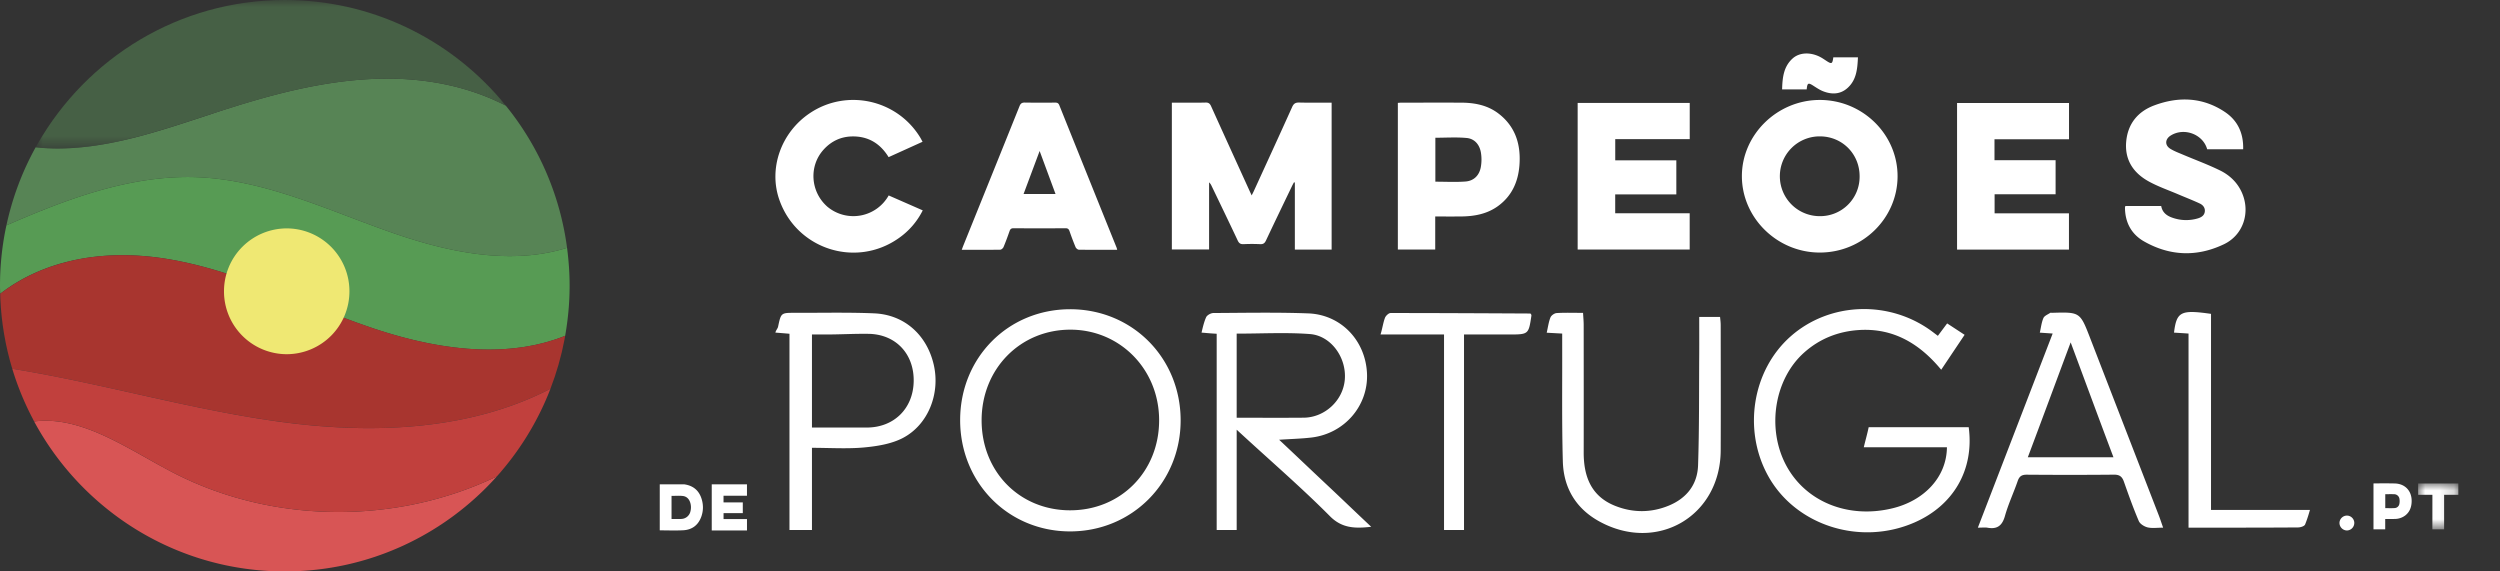 <svg width="175" height="40" viewBox="0 0 175 40" xmlns="http://www.w3.org/2000/svg" xmlns:xlink="http://www.w3.org/1999/xlink">
    <rect x="0" y="0" width="175" height="40" fill="#333333" stroke="none"/>
    <defs>
        <path id="a" d="M0 0h32.912v10.393H0z"/>
        <path id="c" d="M0 0h2.816v3.213H0z"/>
    </defs>
    <g fill="none" fill-rule="evenodd">
        <path d="M12.038 33.04a67.077 67.077 0 0 1-1.763-.967c-2.555-1.436-5.189-2.917-7.885-2.57C5.761 35.752 12.354 40 19.937 40c5.895 0 11.19-2.569 14.84-6.65-3.44 1.654-7.264 2.49-11.086 2.49-4.038 0-8.073-.929-11.653-2.8" fill="#D85555"/>
        <path d="M13.827 12.406c3.685.147 7.213 1.484 10.626 2.777.911.345 1.853.702 2.781 1.03 3.323 1.173 8.113 2.505 12.46 1.134a19.904 19.904 0 0 0-4.287-9.949c-2.365-1.235-5.207-1.894-8.28-1.894h-.023c-4.126 0-8.182 1.14-11.607 2.246-.424.137-.848.281-1.274.421-3.329 1.093-6.75 2.225-10.195 2.225-.51 0-1.022-.029-1.534-.082a19.895 19.895 0 0 0-2.044 5.46c4.11-1.788 8.66-3.553 13.377-3.368" fill="#578455"/>
        <g transform="translate(2.495)">
            <mask id="b" fill="#fff">
                <use xlink:href="#a"/>
            </mask>
            <path d="M32.524 6.928C28.868 2.688 23.47 0 17.442 0 10.032 0 3.57 4.06.134 10.08c-.045.077-.09.154-.134.233.511.053 1.023.08 1.533.08 3.445 0 6.867-1.133 10.195-2.227.426-.14.85-.28 1.274-.416 3.425-1.106 7.482-2.246 11.607-2.246h.023c3.073 0 5.916.659 8.28 1.894-.126-.156-.257-.318-.388-.47" fill="#466045" mask="url(#b)"/>
        </g>
        <path d="m39.724 17.594-.03-.247c-4.347 1.371-9.137.04-12.46-1.134-.928-.327-1.87-.685-2.781-1.03-3.413-1.293-6.941-2.63-10.626-2.777C9.11 12.221 4.56 13.986.45 15.773c-.021.099-.043.197-.063.296A20.157 20.157 0 0 0 0 20c0 .19.009.377.014.565 2.533-1.98 6.583-3.339 11.95-2.395 3.24.57 6.352 1.807 9.36 3.005 1.578.628 3.209 1.277 4.839 1.822 5.324 1.78 9.821 1.946 13.398.51.201-1.14.312-2.31.312-3.507 0-.815-.054-1.617-.149-2.406" fill="#579B54"/>
        <path d="M26.163 22.997c-1.63-.545-3.261-1.194-4.839-1.822-3.009-1.198-6.12-2.436-9.36-3.005-5.367-.944-9.417.414-11.95 2.395.003.103.004.207.008.309.073 1.71.36 3.366.836 4.94 2.886.466 5.766 1.108 8.563 1.733 3.408.762 6.932 1.55 10.447 2.012 7.483.987 13.75.193 18.663-2.346.423-1.097.753-2.24.98-3.42.018-.096.034-.191.05-.286-3.577 1.436-8.074 1.27-13.398-.51" fill="#A8352F"/>
        <path d="M19.868 29.56c-3.515-.464-7.04-1.251-10.447-2.013-2.797-.624-5.677-1.267-8.563-1.734l.082.263c.352 1.11.8 2.178 1.332 3.195.04.077.077.155.118.231 2.696-.346 5.33 1.135 7.885 2.57.58.327 1.18.664 1.763.969 3.58 1.87 7.615 2.799 11.653 2.799 3.822 0 7.646-.836 11.087-2.49a20.002 20.002 0 0 0 3.615-5.786c.047-.116.093-.233.138-.35-4.914 2.538-11.18 3.332-18.663 2.345" fill="#C1403D"/>
        <path d="M24.46 20.39a4.396 4.396 0 0 1-4.39 4.404 4.396 4.396 0 0 1-4.39-4.403 4.396 4.396 0 0 1 4.39-4.403 4.396 4.396 0 0 1 4.39 4.403" fill="#EFE873"/>
        <path d="M130.807 29.905c-.11.526-.217.877-.342 1.403h5.82c-.021 2.106-1.608 3.736-3.8 4.27-3.136.766-6.127-.472-7.475-3.044-1.352-2.579-.797-5.997 1.27-7.846 1.1-.984 2.408-1.495 3.854-1.586 2.395-.15 4.239.95 5.75 2.78.574-.857 1.092-1.632 1.638-2.445l-1.222-.799-.65.87c-.187-.14-.313-.237-.44-.331-2.988-2.191-7.154-2.033-9.873.376-2.69 2.383-3.353 6.581-1.548 9.798 1.933 3.443 6.432 4.877 10.221 3.224 2.728-1.19 4.195-3.688 3.799-6.67h-7.002zM86.567 29.241v-5.887c1.748 0 3.477-.096 5.126.03 1.47.11 2.57 1.634 2.444 3.18-.121 1.487-1.416 2.66-2.875 2.674-1.523.014-3.121.003-4.695.003m2.97 1.541c.86-.057 1.565-.073 2.262-.155 2.296-.27 3.974-2.203 3.892-4.45-.085-2.318-1.803-4.153-4.114-4.24-2.21-.082-4.426-.038-6.64-.026-.176.001-.443.148-.51.298-.143.32-.23.688-.32 1.074.39.028.536.051 1.06.079v13.736h1.4v-7.02c2.273 2.102 4.505 4.018 6.532 6.059.833.838 1.746.869 2.884.737-1.127-1.059-2.141-2.038-3.184-3.015-1.062-.996-2.1-1.99-3.261-3.077M74.896 35.722c-3.53-.008-6.18-2.706-6.183-6.295-.003-3.598 2.701-6.357 6.226-6.35 3.472.007 6.193 2.782 6.2 6.325.009 3.601-2.685 6.328-6.243 6.32m.014-14.075c-4.341.002-7.698 3.385-7.699 7.76-.001 4.38 3.356 7.784 7.682 7.792 4.356.007 7.772-3.434 7.752-7.809-.02-4.362-3.4-7.744-7.735-7.743M141.947 32.01c.99-2.631 1.965-5.27 3-8.044 1.034 2.777 2.003 5.413 2.996 8.044h-5.996zm4.37-8.327c-.712-1.842-.71-1.844-2.667-1.786-.045.002-.103-.017-.135.004-.168.113-.406.202-.475.362-.133.303-.167.65-.253 1.022l.9.062-5.236 13.589c.32 0 .505-.026.68.005.681.12 1.026-.149 1.217-.827.234-.833.61-1.626.892-2.446.117-.338.294-.444.645-.44 2.032.016 4.064.018 6.096-.002.39-.004.569.14.692.49.327.927.657 1.854 1.043 2.757.087.205.385.388.618.444.318.075.667.019 1.085.019-.12-.342-.203-.599-.3-.85-1.6-4.135-3.203-8.268-4.802-12.403zM120.405 22.186h-1.459c0 .877.005 1.677 0 2.544-.018 2.633.007 5.21-.081 7.84-.044 1.34-.791 2.301-2.042 2.82-1.254.519-2.552.514-3.804.003-1.641-.67-2.163-2.05-2.16-3.715.005-2.978.002-5.958-.001-8.936 0-.262-.027-.527-.044-.841-.667 0-1.258-.023-1.847.013-.156.01-.379.165-.435.308-.13.326-.174.686-.262 1.068l1.084.06v.843c.009 2.702-.031 5.405.045 8.106.05 1.839.903 3.29 2.544 4.196 4.049 2.233 8.487-.36 8.506-4.967.012-2.954.004-5.794 0-8.748 0-.24-.029-.419-.044-.594M60.69 29.928c-1.247.004-2.63 0-3.853 0v-6.514h1.015c.98 0 1.96-.06 2.941-.045 1.91.027 3.2 1.402 3.165 3.329-.036 1.914-1.394 3.223-3.268 3.23m.495-7.994c-1.844-.077-3.693-.031-5.54-.036-.974-.003-.974 0-1.18.973-.027.129-.16.26-.186.412.363.026.634.05.984.08v13.735h1.574v-5.751c1.224 0 2.492.083 3.661-.027.907-.084 1.908-.247 2.7-.66 1.78-.93 2.63-3.113 2.164-5.13-.482-2.087-2.058-3.508-4.177-3.596M107.124 21.946c-3.262-.017-6.524-.035-9.786-.034-.132 0-.333.196-.384.323-.133.332-.2.828-.318 1.179h4.446v13.684h1.399V23.414h3.265c1.261 0 1.262-.049 1.453-1.321.003-.02-.012-.066-.018-.086-.02-.013-.038-.061-.057-.061M154.77 21.97c-2.098-.297-2.41-.169-2.589 1.314.316.02.666.04 1.016.066v13.585c2.623 0 5.181.005 7.667-.014.151 0 .44-.073.496-.214.13-.322.237-.662.337-1.013h-6.926V21.97zM82.03 17.465V7.185h.66c.567 0 1.135.01 1.702-.006.206-.005.3.068.383.251.907 2.01 1.823 4.015 2.736 6.022l.107.226c.06-.123.108-.212.15-.304.897-1.961 1.799-3.92 2.684-5.887.109-.241.236-.315.492-.309.748.019 1.498.007 2.27.007V17.47H90.64v-4.687l-.059-.025c-.044.082-.09.163-.131.248-.613 1.275-1.23 2.55-1.832 3.83-.092.195-.199.266-.412.255a12.17 12.17 0 0 0-1.154 0c-.212.01-.32-.057-.413-.255-.602-1.281-1.22-2.555-1.832-3.83a.695.695 0 0 0-.171-.241v4.699h-2.607zM127.38 15.131a2.758 2.758 0 0 0 2.793-2.777c.008-1.566-1.204-2.797-2.763-2.808a2.787 2.787 0 0 0-2.82 2.791 2.79 2.79 0 0 0 2.79 2.794m.004 2.548c-2.977-.001-5.445-2.418-5.452-5.338-.006-2.91 2.468-5.338 5.445-5.344 3.002-.006 5.462 2.408 5.453 5.352-.008 2.938-2.454 5.332-5.446 5.33M118.281 7.204v2.533h-5.214v1.484h4.276v2.386h-4.279v1.323h5.214v2.536h-7.842V7.204zM144.831 9.749h-5.217v1.464h4.278v2.386h-4.27v1.334h5.205v2.539h-7.833V7.209h7.837zM148.783 14.42h2.501c.081.468.41.699.822.833a2.877 2.877 0 0 0 1.73.038c.24-.07.458-.191.499-.465.04-.274-.124-.474-.35-.58-.494-.23-1.004-.427-1.506-.641-.697-.298-1.42-.546-2.08-.912-1.062-.59-1.676-1.498-1.566-2.77.11-1.263.819-2.12 1.97-2.548 1.702-.633 3.387-.572 4.937.461.903.602 1.313 1.499 1.281 2.614h-2.518c-.287-1.05-1.611-1.55-2.55-.965-.403.25-.43.68-.03.929.275.17.586.285.885.412.865.367 1.75.69 2.593 1.104.693.34 1.247.873 1.555 1.608.572 1.362.064 2.912-1.271 3.554-1.88.904-3.786.842-5.606-.196-.867-.494-1.313-1.303-1.33-2.323 0-.029 0-.058.005-.086.002-.018.014-.034.029-.068M72.775 10.568 71.65 13.58h2.237l-1.113-3.012m5.431 6.919c-.917 0-1.802.005-2.686-.008-.08-.001-.195-.1-.23-.181a19.376 19.376 0 0 1-.419-1.108c-.05-.143-.11-.214-.282-.213a254.45 254.45 0 0 1-3.636 0c-.168-.001-.235.062-.286.209-.13.372-.266.743-.418 1.107-.035.082-.149.184-.227.186-.884.013-1.769.008-2.7.008.041-.11.071-.194.104-.277 1.315-3.259 2.632-6.517 3.941-9.778.078-.194.175-.256.379-.252a75.41 75.41 0 0 0 2.106.002c.152-.002.24.032.303.189 1.333 3.324 2.672 6.646 4.01 9.969.013.034.02.072.041.147M100.475 12.718c.714 0 1.415.04 2.108-.012.586-.044.968-.427 1.074-1.008a3.02 3.02 0 0 0 .01-1c-.09-.563-.435-.988-1.008-1.04-.718-.066-1.447-.016-2.184-.016v3.076zM97.85 17.47V7.201c.097-.006.18-.015.264-.015 1.385-.001 2.77-.004 4.155 0 .951.002 1.862.174 2.636.77 1.186.913 1.566 2.175 1.456 3.612-.088 1.155-.53 2.147-1.49 2.85-.78.57-1.68.728-2.619.735-.585.005-1.17.001-1.786.001v2.315H97.85zM64.58 9.923 62.203 11c-.582-.948-1.416-1.467-2.543-1.45-.79.012-1.455.324-1.99.904-1.071 1.16-.944 2.989.265 4.031a2.835 2.835 0 0 0 4.273-.804l2.384 1.045a5.189 5.189 0 0 1-1.688 1.95c-2.99 2.103-7.13.773-8.346-2.679-.777-2.202.112-4.727 2.141-6.083 2.572-1.719 6.077-.951 7.702 1.687.06.096.11.198.179.323M126.468 6.26h-1.721c.024-.807.093-1.587.736-2.167.501-.451 1.317-.46 2.023-.053.108.063.211.134.315.202.4.264.446.245.511-.23h1.724c-.037.777-.09 1.549-.7 2.12-.509.479-1.125.5-1.749.252-.238-.095-.456-.244-.674-.383-.36-.23-.42-.203-.465.26M47.008 34.712v1.617h.55c.046 0 .092 0 .137-.003a.676.676 0 0 0 .64-.549 1.112 1.112 0 0 0-.013-.576c-.079-.268-.254-.452-.53-.483-.257-.028-.518-.006-.784-.006zm-.825-.809h1.696c.027 0 .054.006.081.01.61.105.997.463 1.166 1.056.113.395.107.794-.029 1.182-.208.597-.641.932-1.265.967-.546.03-1.094.006-1.649.006v-3.22zM50.647 34.702v.467h1.349v.75h-1.347v.417h1.64v.797h-2.467v-3.23h2.466v.799zM166.969 34.594v.976c.218 0 .432.01.644-.004a.356.356 0 0 0 .344-.298.959.959 0 0 0 .006-.341.38.38 0 0 0-.38-.332c-.2-.008-.402-.001-.614-.001m-.004 1.736v.725h-.821v-3.21c.015-.003.03-.008.045-.008.483 0 .966-.008 1.45.006.73.02 1.2.537 1.176 1.272-.012.39-.137.73-.456.974a1.22 1.22 0 0 1-.717.237c-.192.007-.384.003-.576.004h-.1" fill="#FFF"/>
        <g transform="translate(169.268 33.842)">
            <mask id="d" fill="#fff">
                <use xlink:href="#c"/>
            </mask>
            <path fill="#FFF" mask="url(#d)" d="M1 .796H0V0h2.816v.793H1.82v2.42H.999z"/>
        </g>
        <path d="M164.8 36.61a.526.526 0 0 1-.517.523.532.532 0 0 1-.52-.522c0-.282.237-.519.52-.52a.52.52 0 0 1 .518.52" fill="#FFF"/>
    </g>
</svg>
